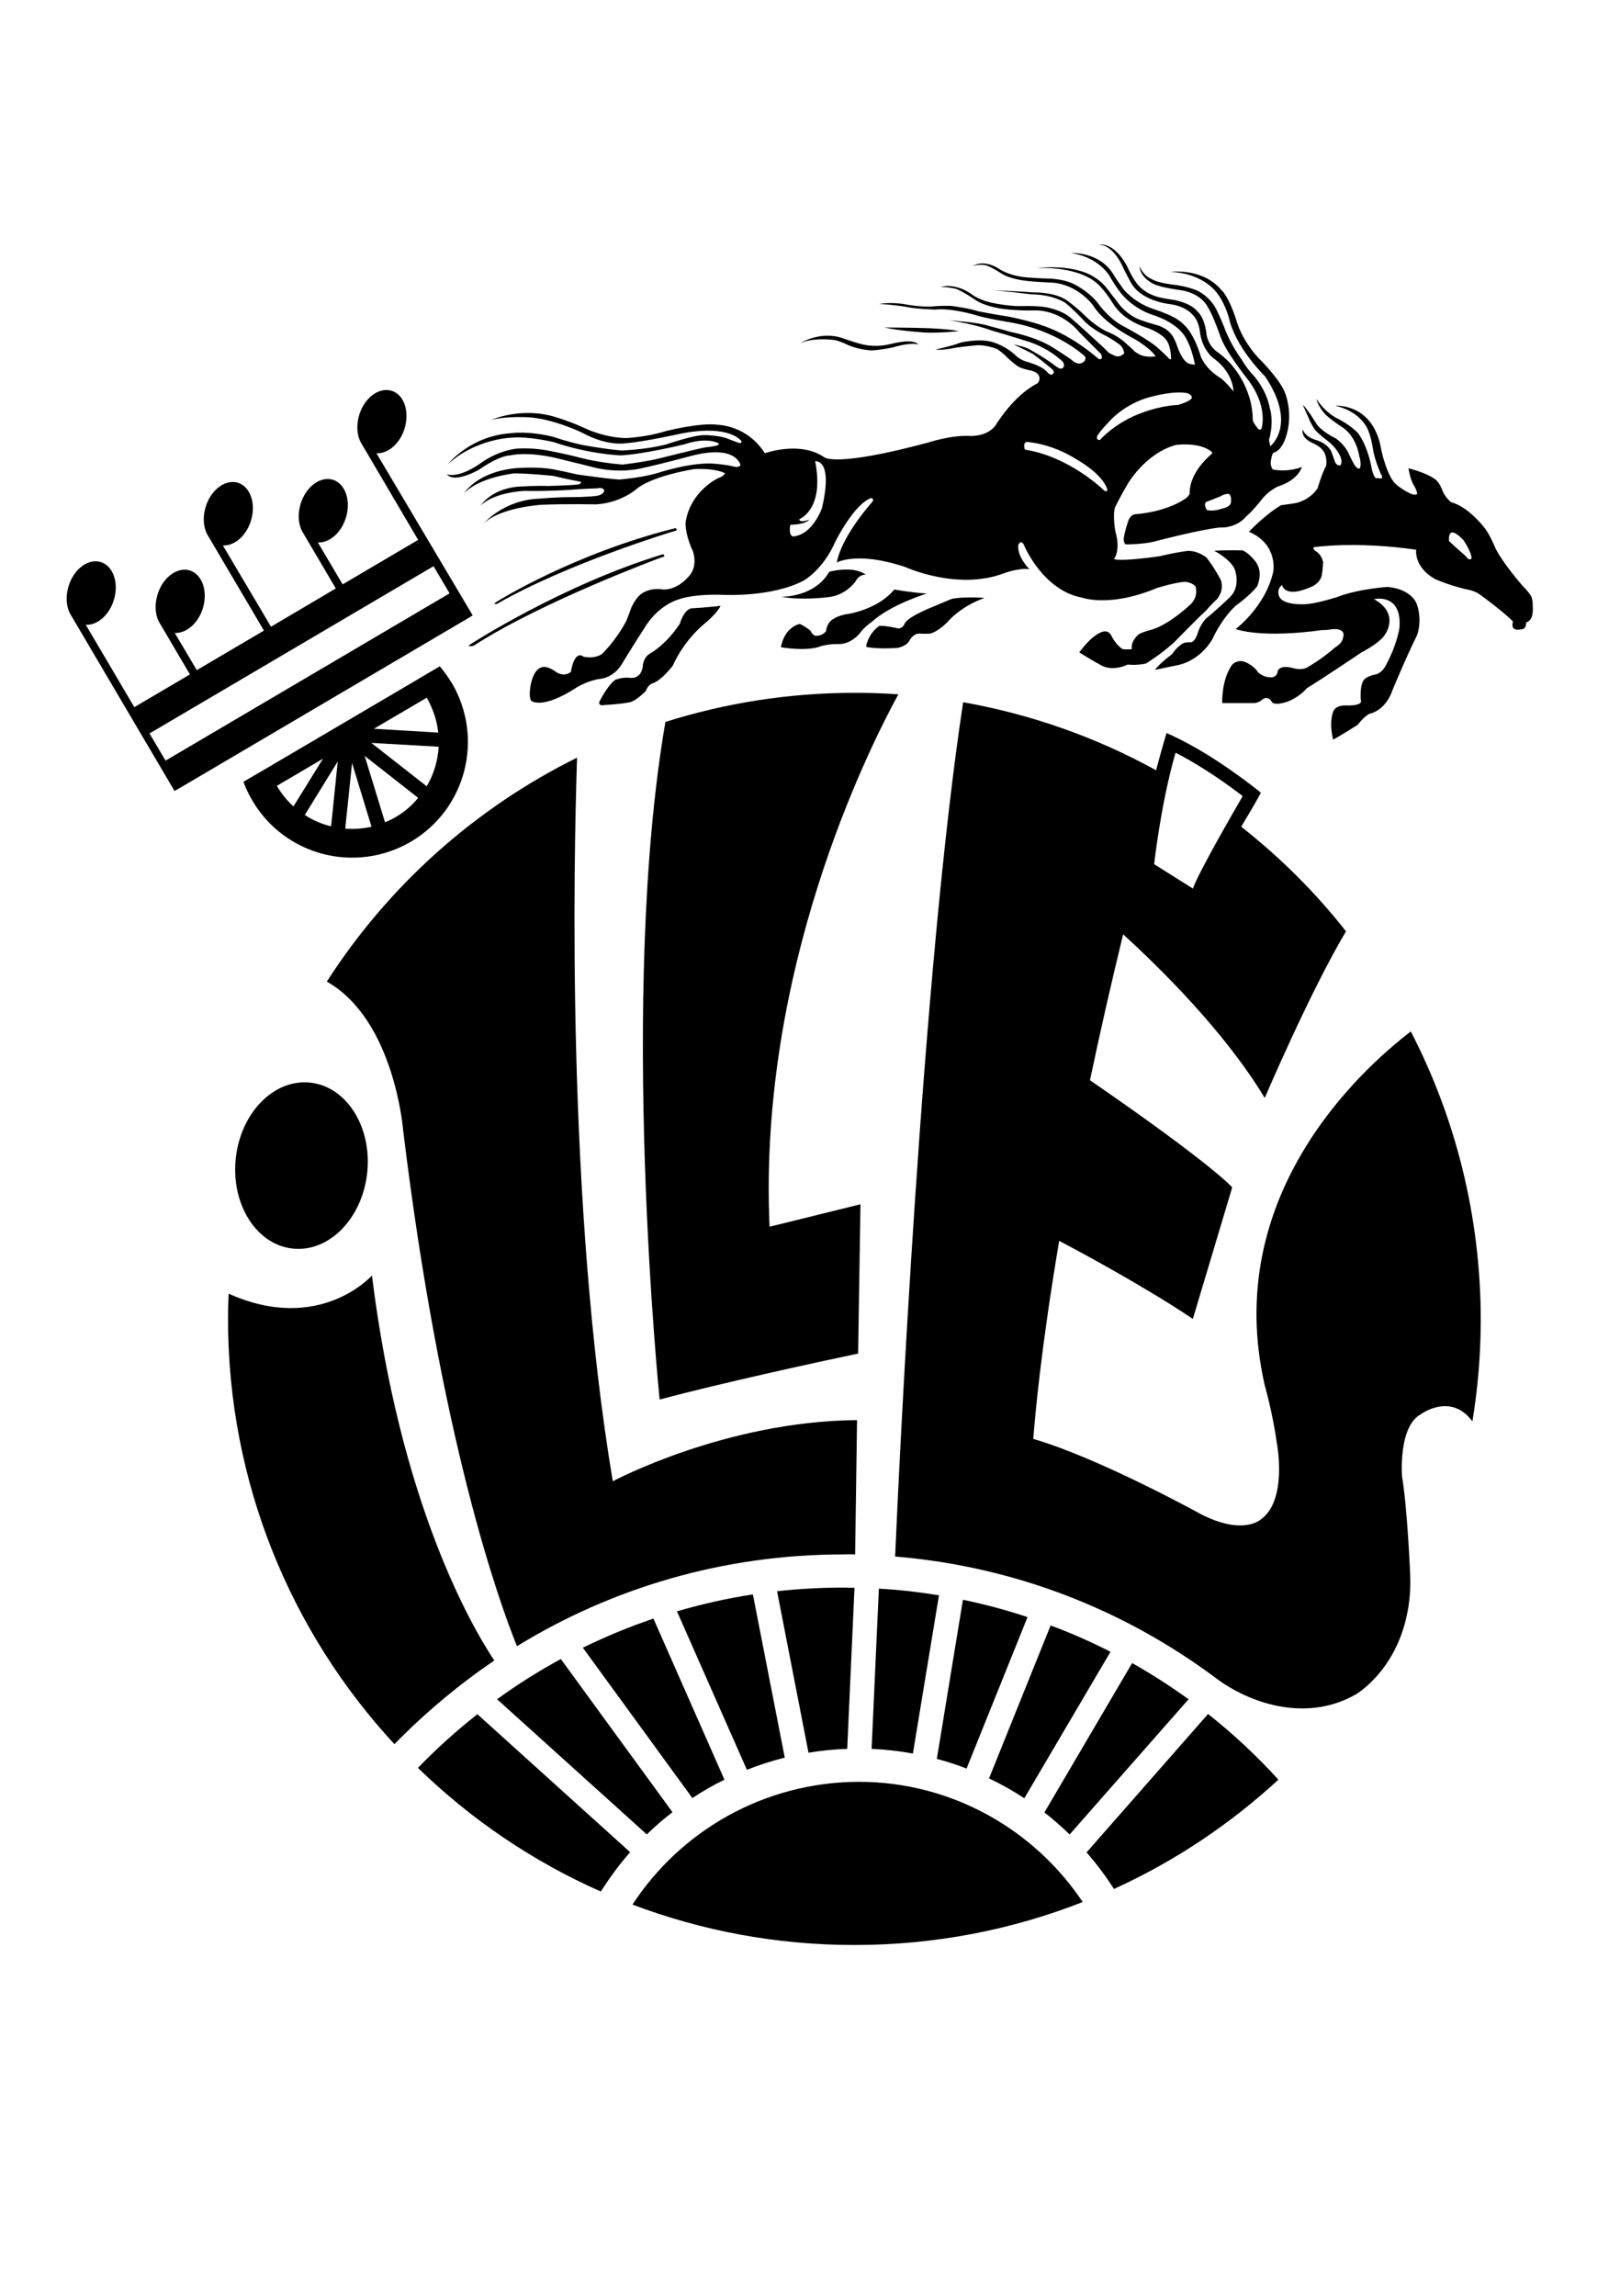 <?xml version="1.0" encoding="utf-8"?>
<!-- Generator: Adobe Illustrator 22.1.0, SVG Export Plug-In . SVG Version: 6.00 Build 0)  -->
<svg version="1.1" id="Layer_1" xmlns="http://www.w3.org/2000/svg" xmlns:xlink="http://www.w3.org/1999/xlink" x="0px" y="0px"
	 viewBox="0 0 757.4 1073.3" style="enable-background:new 0 0 757.4 1073.3;" xml:space="preserve">
<style type="text/css">
	.st0{fill:#FFFFFF;}
</style>
<path class="st0" d="M0,0h757.4v1073.3H0V0z"/>
<path d="M336.9,283.2c-4.8,0.7-13.8,1.2-13.8,1.2c-3.6,1-5.2,7.1-5.2,7.1c-6.4,9.8-13.6,13.8-13.6,13.8c-3.8,1.9-3.8,6.4-3.8,6.4
	c-0.5,3.6-2.6,4.5-2.6,4.5c-1.4,1-3.3,0.7-3.3,0.7c-3.8-0.5-7.1,1-7.1,1c-4.3,3.6-7.4,10.5-7.4,10.5c0,1.9,2.4,1.2,2.4,1.2
	c9-0.5,12.4-1.4,12.4-1.4c3.3-1.2,7.1-5.2,7.1-5.2c1-3.1,3.3-3.6,3.3-3.6c4.5-1.7,9.3-8.3,9.3-8.3c5.7-12.6,15-19.7,15-19.7
	C335.7,286.3,336.9,283.2,336.9,283.2z M211.2,319.3c-1.6-2.7-3.5-5.3-5.6-7.8l-12,7.1l-68,40l-11.8,6.9c1.1,3,2.5,5.9,4.1,8.6
	c0,0.1,0.1,0.1,0.1,0.2c15.2,25.8,48.3,34.3,74.1,19.2c25.8-15.2,34.3-48.3,19.2-74.1C211.3,319.4,211.2,319.3,211.2,319.3
	L211.2,319.3z M142.5,381l15.4-25l-3.1,30.3C150.5,385.3,146.3,383.5,142.5,381z M164.6,356.7l9.1,29.8c-4,0.9-8.1,1.2-12.3,0.9
	L164.6,356.7z M151,354.7L137.2,377c-3-2.7-5.6-5.9-7.7-9.5c0,0,0-0.1-0.1-0.1L151,354.7z M185.1,381.9c-1.6,1-3.3,1.8-5.1,2.5
	l-9.5-31l25,19.6C192.6,376.6,189.1,379.6,185.1,381.9L185.1,381.9z M199.5,367.6l-25.9-20.3l31.5,1.8
	C204.7,355.7,202.8,362,199.5,367.6z M204.9,342.5l-30.1-1.8l24.7-14.5l0.1,0.1C202.4,331.3,204.3,336.8,204.9,342.5L204.9,342.5z
	 M183.1,182.7c-5.8-1.8-12.6,3.1-15.1,11.1c-1.6,5.2-1.1,10.4,1.2,13.9l0,0l26.3,44.7l-35.3,20.8l-11.6-19.6
	c5.3,0.3,10.9-4.4,13.1-11.5c2.5-8-0.2-15.9-6-17.8c-5.8-1.8-12.6,3.1-15.1,11.1c-1.6,5.2-1.1,10.4,1.2,13.9l0,0l15.2,25.8
	l-30.3,17.9L104.2,255c5.3,0.3,10.9-4.4,13.1-11.5c2.5-8-0.2-15.9-6-17.8c-5.8-1.8-12.6,3.1-15.1,11.1c-1.6,5.2-1.1,10.4,1.2,13.9
	l0,0l26,44.1l-31.4,18.5l-10.3-17.4c5.3,0.3,10.9-4.4,13.1-11.4c2.5-8-0.2-15.9-6-17.8c-5.8-1.8-12.6,3.1-15.1,11.1
	c-1.6,5.2-1.1,10.4,1.2,13.9l0,0l13.9,23.6l-26,15.3l-22.7-38.5c5.3,0.3,10.9-4.4,13.1-11.5c2.5-8-0.2-15.9-6-17.8
	s-12.6,3.1-15.1,11.1c-1.6,5.2-1.1,10.4,1.2,13.9l0,0l48.3,82l2.6-1.5l0.7-0.4l132.8-78.2l3-1.8l0.3-0.2L176,211.9
	c5.3,0.3,10.9-4.4,13.1-11.4C191.6,192.5,189,184.5,183.1,182.7L183.1,182.7z M77.4,355.6l-7.5-12.7l132.8-78.2l7.5,12.7L77.4,355.6
	z M315.8,246.9c-47.7,11.9-83.4,34.3-83.4,34.3c-2.7,1.6,0,1.1,0,1.1c33-19,82.5-33.9,82.5-33.9C317.6,248,315.8,246.9,315.8,246.9z
	 M310,259.1c-47.1,14.3-89.9,42-89.9,42c-2.6,1.7,1.3,0.8,1.3,0.8c32-20.7,87.8-41.3,87.8-41.3C311.8,260.1,310,259.1,310,259.1z
	 M295.7,890.4c32.3,12.2,67.2,18.9,103.8,18.9c37.6,0,73.6-7.1,106.7-20.1c-22.6-33.8-61.1-56.2-104.8-56.2
	C357,833.2,318.2,856,295.7,890.4L295.7,890.4z"/>
<ellipse transform="matrix(0.102 -0.995 0.995 0.102 -415.387 629.46)" cx="140.8" cy="544.7" rx="39" ry="30.9"/>
<g>
	<path d="M396.1,817.6l3.4-75.3c-1.8,0-3.6-0.1-5.5-0.1c-10.4,0-20.6,0.6-30.7,1.7l14.7,75.5C384,818.4,390,817.8,396.1,817.6
		L396.1,817.6z M451.9,826.8l28.5-70.8c-9.9-3.3-20-6-30.2-8.1l-12.2,74.4C442.7,823.5,447.3,825,451.9,826.8L451.9,826.8z
		 M439,745.8c-9.3-1.5-18.7-2.6-28.1-3.1l-3.4,74.9c6.6,0.3,13,1,19.3,2.2L439,745.8z M500.1,857.6l55.6-63.2
		c-8.5-6.1-17.3-11.8-26.4-16.9l-41,69.8C492.4,850.5,496.3,854,500.1,857.6L500.1,857.6z M478.9,840.7l40.3-68.5
		c-9.1-4.6-18.5-8.8-28-12.3l-28.8,71.5C468.1,834.1,473.6,837.2,478.9,840.7L478.9,840.7z M366.9,821.7L352,745.4
		c-12,1.8-23.8,4.5-35.5,7.9l32.7,74.1C354.9,825.1,360.9,823.2,366.9,821.7L366.9,821.7z M294.6,865.9l-71.4-64.5
		c-9.8,7.7-19.1,16.1-27.8,25.1c24.7,24,53.6,43.7,85.5,57.8C285,877.9,289.5,871.7,294.6,865.9L294.6,865.9z M564.8,801.3L508,866
		c4.7,5.4,9,11.1,12.8,17.1c28.4-12.9,54.3-30.3,76.9-51.1C587.6,820.9,576.6,810.6,564.8,801.3z M314.4,847.2l-52.2-71.6
		c-10.3,5.6-20.3,11.9-29.8,18.8l70,63.2C306.2,853.9,310.2,850.4,314.4,847.2z M338.7,832l-33.2-75.3c-11.3,3.8-22.3,8.4-33,13.6
		l51.2,70.3C328.5,837.4,333.6,834.5,338.7,832L338.7,832z"/>
</g>
<path d="M308.4,654.3c28.6-7.7,76-18,92.8-21.5l1.1-69.8l-42.5,10.5c-5.4-119.7,45.6-222.1,60.2-248.9c-6.8-0.5-13.7-0.7-20.5-0.7
	c-30.8,0-60.5,4.8-88.4,13.6C289.1,465,308.4,654.3,308.4,654.3z"/>
<path d="M231.1,776.3c-11.1-16.7-44.1-74.1-57.2-180c0,0-24.4,27.6-67,8.5c-0.2,3.9-0.3,7.9-0.3,11.8c0,76.7,29.5,146.6,77.8,198.8
	C198.7,800.8,214.3,787.7,231.1,776.3z M399.8,726.7l0.9-62.8c-61.7,0.5-114.2,28.6-114.2,28.6c-21.7-129.2-18.3-290.8-16.7-338.3
	c-47.9,23.7-88.3,60-117,104.7c31.7,17.9,35.7,69.6,35.7,69.6c17.5,144,44.6,219.9,53.2,241.1c44.3-27.2,96.5-42.9,152.4-42.9
	C396,726.6,397.9,726.6,399.8,726.7L399.8,726.7z"/>
<path d="M563.9,285.4c0,0,2.6-3.1,5-5.2c0,0,3.6-3.8,1.9-9c0,0-2.9-5.7-6.7-10.5c0,0-4.3-3.6-9.3-3.1c0,0-5.5,0.7-12.4,2.4
	c0,0-17.4,2.6-21.6,1.4c0,0,3.3-4,0.7-12.8c0,0-1.4-7.4-0.2-11.4c0,0,2.4-5,5.9-10.9c0,0,8.1-14.3,22.6-18.3c0,0,10-1.4,15.9,2.6
	c0,0,1.7,1,0.7,1.7c0,0-10.5,8.3-10.2,18.6c0,0-1,1.9-2.6,2.6c0,0-7.9,5.7-22.8,6.9c0,0-2.1,0-3.3,3.1c0,0-1.7,5-2.1,8.1
	c0,0-0.2,2.6,1,2.9c0,0,7.6,0,12.8-1.2c0,0,21.4-5.7,31.2-6.7c0,0,7.4,0.7,12.6-5.5c0,0,2.9-2.4,6.9-7.6c0,0,2.9-4,7.9-6.2
	c0,0,8.6-2.4,10.9-9c0,0-5.9,2.6-13.6,1.2c0,0-1.2-1.4-1-3.6c0,0,0.5-4,1.4-4.3c3.7-0.9,5.5-6.7,5.5-6.7c4-11.4-0.2-21.2-0.2-21.2
	c-1.9-5.5-10.6-14.5-10.6-14.5c-9.5-9.2-12-19-12-19c-3.8-11.9-6.9-14.3-6.9-14.3c-8.8-10.9-24-8.8-24-8.8
	c15.9,0.7,21.9,10.2,21.9,10.2c4.3,5.6,5.9,13.4,5.9,13.4c4,13.4,16.4,25.3,16.4,25.3c15.2,22.8,2.4,32.6,2.4,32.6l-0.6-2.9
	c2.5-8.9,0.4-14.8,0.4-14.8c-1.6-8.8-7.5-15.2-7.5-15.2c-3.6-3.8-5.6-7.5-5.6-7.5c-5.7-7.8-8.2-15.1-8.2-15.1
	c-1.9-4.9-3.7-8.4-3.7-8.4c-3.2-6.5-9.3-9-9.3-9c-4.6-1.8-9.2-2.4-9.2-2.4c-9.2-1-11.5-2.7-11.5-2.7c-4.6-1.9-5.9-6.2-5.9-6.2
	c0.2,5.6,6.7,8.4,6.7,8.4c3.5,1.7,12.2,2.8,12.2,2.8c9.8,1.4,12.7,7.5,12.7,7.5c2.7,3.9,6.2,14.3,6.2,14.3
	c2.5,7.1,12.4,19.5,12.4,19.5c10.3,13.2,6.8,23.5,6.8,23.5s-0.6,0.9-1.5,0.2c0,0-2.6-3.1-2.6-4.4c0-14-8.7-24.1-8.7-24.1
	c-3-4.3-8.6-8.1-8.6-8.1c-4.2-3.6-4.4-8.4-4.4-8.4c-1-7.6-4-9.8-4-9.8c-3.2-4.3-11.2-5.6-11.2-5.6c-3.4-0.4-7.2-1.3-7.2-1.3
	c-7.7-2.1-10.5-7-10.5-7c-1.9-2.4-4.4-7.9-4.4-7.9c-6.2-11.2-13-9.7-13-9.7c7.2,0.3,11.4,10.8,11.4,10.8c1,2.1,2.1,4.2,3.2,6.2
	c4.4,9.4,18.2,10.8,18.2,10.8c8.2,1,11.2,5.2,11.2,5.2c2.8,2.6,3.3,7.8,3.3,7.8c1.1,9.1,6.8,12.7,6.8,12.7c9,6.8,8.9,15.2,8.9,15.2
	s-4-5-6.3-6.4c-7.3-4.6-9-10-9-10c-3-9.9-6.7-13.6-6.7-13.6c-3.2-3.6-6.4-4.9-6.4-4.9c-3-1.7-9.2-3.7-9.2-3.7
	c-9.2-3.1-14-9.4-14-9.4c-1.4-1.9-4-5.8-4-5.8c-6.5-11.9-20.5-10.9-20.5-10.9s11.7,1,18.1,10.6c0,0,3.4,6.3,7.1,10.1
	c0,0,5.1,5.6,13.1,8.2c0,0,9.3,2.7,14,8.6c0,0,3.5,3.4,5.8,14.7c0,0-1.3-0.1-2.5-0.4c-3.3-0.7-5.7-7.9-5.7-7.9
	c-1.7-5.2-3.4-6.5-3.4-6.5c-2.2-2.7-6.2-3.7-6.2-3.7c-7-1.9-9.6-3.2-9.6-3.2c-6-3-9-7.8-9-7.8c-1.7-2.1-4-5.2-4-5.2
	c-3.2-4.3-5.9-5.7-5.9-5.7c-9.8-7.1-27.4-4.8-27.4-4.8c18.3-0.6,26.1,5.8,26.1,5.8c4.2,2.5,9.2,10.7,9.2,10.7
	c5,8.3,15.5,11.3,15.5,11.3c5.6,1.8,8.6,4.8,8.6,4.8c3.3,3.1,3.1,9.9,3.1,9.9c-0.2,0.7-1.3-0.5-1.3-0.5c-1.2-1.4-4.6-4.4-4.6-4.4
	c-4-3.9-17.1-10.8-17.1-10.8c-6.5-3.6-11.3-10.5-11.3-10.5c-4-5.1-10-8.2-10-8.2c-5.6-3.3-13.6-3.2-13.6-3.2c-2.4,0-9.3-0.5-9.3-0.5
	c-8.6-0.7-13-3.9-13-3.9c-7.9-5.1-12.7-1.3-12.7-1.3c2-1.1,5.7-0.6,5.7-0.6c2.3,0.2,8.6,4.4,8.6,4.4c4.9,2.6,12,3.1,12,3.1
	c3.2,0.4,10.8,0.7,10.8,0.7c12.3,0.8,19.3,10.6,19.3,10.6c5.4,8.9,19.3,15.7,19.3,15.7c8.3,4.9,10,8.2,10,8.2s-3.7,0.6-6.7-0.5
	c-0.9-0.3-3-1.7-3-1.7c-1.2-1.3-4.2-3.9-4.2-3.9c-4-3.8-8.9-5.5-8.9-5.5c-5.9-2.9-10.3-7.5-10.3-7.5c-3.3-3.3-8-6.8-8-6.8
	c-5.8-4.3-15.9-4-15.9-4c-6.1-0.5-20.5-1.1-20.5-1.1c5,0.2,19.6,2,19.6,2c10.1,0.1,15.7,4,15.7,4c3.2,2.5,8.4,8,8.4,8
	c3.7,4.2,10.5,7.4,10.5,7.4c3.4,1.7,6.7,4.3,6.7,4.3c1.7,1.4,1.9,3.9,1.9,3.9s-1.7,1.7-3.4,1.4c-1.3-0.2-3.8-1.7-3.8-1.7
	c-2-2.1-5.8-5.5-5.8-5.5c-8.3-7.7-11.9-10.7-11.9-10.7c-4.5-4-11.8-5.1-11.8-5.1c-4.2-0.8-12.7-0.5-12.7-0.5
	c-5.2-0.1-11.2-1.3-11.2-1.3c-5.9-1-10-3.7-10-3.7c-3.6-2.9-7.5-3.8-7.5-3.8c-4.6-1.3-7.6-0.1-7.6-0.1c2.7-0.2,7,0.8,7,0.8
	c3.2,1.1,9.4,5.4,9.4,5.4c5.1,3.2,12.7,4,12.7,4c7.3,1,15.7,0.7,15.7,0.7c12.4,0.5,19.5,9.8,19.5,9.8c3.3,3.4,10.2,10.2,10.2,10.2
	c1,0.8,0.7,2.4,0.7,2.4s-0.7,1-1.8,0c-11.4-9.8-21.4-13.6-21.4-13.6c-7.1-3.3-20.3-5.9-20.3-5.9c-6.8-1-14.3-2.5-14.3-2.5
	c-4-1.4-12.5-2.5-12.5-2.5c-5.4-0.2-9.2,0.3-9.2,0.3c-6.2,0.2-12.1-1-12.1-1c-7.1-1.3-12.5-0.2-12.5-0.2c5.7,0.2,12.4,1.3,12.4,1.3
	c4.8,1.1,13.8,1.3,13.8,1.3c7.6-0.8,18.6,2.5,18.6,2.5c4.8,1.6,16.5,3.5,16.5,3.5c22.2,3.8,34.7,15.7,34.7,15.7
	c1.4,1.4-0.5,2.9-0.5,2.9L505,170c-2,0-3.2-1.1-3.2-1.1c-2.4-2.1-10-6.7-10-6.7c-7.9-4.9-19.2-7-19.2-7c-4.4-1.3-10.5-2.9-10.5-2.9
	c-4.9-1.7-18.2-2.5-18.2-2.5c11.6,1.6,20,4.8,20,4.8c6.8,1.9,17.8,5.4,17.8,5.4c8.6,3,13.8,7.9,13.8,7.9c2.9,1.9,1.7,3.8,1.7,3.8
	c-0.5,0.8-1.6,0.6-1.6,0.6c-0.8-0.2-2.4-1.4-2.4-1.4c-4-3.2-11.7-7.5-11.7-7.5c-2.1-1.3-7.6-2.4-7.6-2.4c4.4,2.1,8.9,4.4,8.9,4.4
	c3.8,2.7,8.9,7,8.9,7c1.9,1.7,0.5,2.4,0.5,2.4c-0.6,1-2.1-0.3-2.1-0.3c-1.3-1.6-2.9-2.5-2.9-2.5c-2.1-1.4-6.5-2.7-6.5-2.7
	c-4.1-1-6.2-3.5-6.2-3.5c-6-5.2-11.7-6.2-11.7-6.2c-6.2-1.3-13.8,0.6-13.8,0.6c-4,1.6-11.6,3.2-11.6,3.2c2.7,0.5,8.1-0.6,8.1-0.6
	c2.5-0.6,11.3-1.4,11.3-1.4c4.4-0.2,9.2,1.7,9.2,1.7c1.9,1.1,4.1,3.2,4.1,3.2c3.2,3.3,6,5.1,6,5.1c2.5,1.3,6.2,1.9,6.2,1.9
	c3.5,1,3.6,2.9,3.6,2.9c0.5,1.6-0.8,3-0.8,3c-11.3,5.6-19.6,19.6-19.6,19.6c-4,5.5-11.9,5-11.9,5c-8.8-0.5-19.7,3.1-19.7,3.1
	c-43.5,11.7-48.5,6.9-48.5,6.9c-11.4-7.9-27.8-1.9-27.8-1.9c-8.3-13.1-21.9-13.3-21.9-13.3c-8.1-1.2-24.3,2.9-24.3,2.9
	c-9,2.9-18.8,3.3-18.8,3.3c-9.5-0.2-17.8-4-17.8-4c-8.6-4-14.7-5.7-14.7-5.7c-16.2-5.2-30.4,1.2-30.4,1.2c7.6-1.9,17.6-1.2,17.6-1.2
	c11.4,0.7,24.7,7.1,24.7,7.1c12.1,6.7,20.7,5,20.7,5c8.8-0.7,25.7-4.5,25.7-4.5c23.1-4.5,28.3,3.6,28.3,3.6c0.2,1.2-1.4,0.7-1.4,0.7
	c-2.1-0.7-5-1.9-5-1.9c-4.3-1.7-11.2-1.7-11.2-1.7c-5.7,0.2-17.4,4.3-17.4,4.3c-9.8,2.6-21.2,2.9-21.2,2.9
	c-8.3-0.7-18.3-2.6-18.3-2.6c-6.7-1.4-13.6-3.8-13.6-3.8c-11.9-2.9-19.5-1.7-19.5-1.7c-19.3,1.2-29.7,14.5-29.7,14.5
	c13.3-12.1,30-12.4,30-12.4c7.9-0.7,19.5,2.1,19.5,2.1c16.7,5.7,31.2,6.2,31.2,6.2c10.7-0.5,30-5.2,30-5.2
	c10.5-3.6,15.7-0.5,15.7-0.5c1.2,0.5-1,1.2-1,1.2c-2.4,0.5-4.8,0.7-4.8,0.7c-5.2,1-20.9,5-20.9,5c-6.4,1.7-18.1,3.1-18.1,3.1
	c-11.7-1-19.3-3.1-19.3-3.1c-7.1-1.9-16.2-3.6-16.2-3.6c-8.1-1.4-14.5-0.7-14.5-0.7c-9.5,1.4-16.2,6.7-16.2,6.7
	c-10.9,7.6-15.9,5.2-15.9,5.2c3.6,4.5,15-2.1,15-2.1c10-6.9,14.5-6.7,14.5-6.7c9.3-1.9,21.4,1.2,21.4,1.2c8.8,2.1,17.4,4.3,17.4,4.3
	c11.9,3.1,21.9,0.7,21.9,0.7c11.9-2.6,23.8-5.9,23.8-5.9c21.6-5.7,23.3,4.3,23.3,4.3c-1,1.4-3.6,0.5-3.6,0.5
	c-2.6-0.7-8.3-1.2-8.3-1.2c-11.2-1-27.4,4.5-27.4,4.5c-7.4,2.1-17.4,2.9-17.4,2.9c-6.7-0.5-19.7-2.4-19.7-2.4
	c-5.9-1.4-11.2-2.4-11.2-2.4c-7.6-1.4-17.8-0.5-17.8-0.5c-18.1,1.9-23.8,11.7-23.8,11.7c7.1-7.6,23.5-9.3,23.5-9.3
	c6.9,0,18.3,1.2,18.3,1.2c5.5,1.4,12.1,2.6,12.1,2.6c2.1,0.5-0.5,1.4-0.5,1.4c-5,0.5-14.3,0.7-14.3,0.7c-6.2-0.2-10.9,0.2-10.9,0.2
	c-15,0-20.5,9-20.5,9c6.4-6.4,20.5-6.9,20.5-6.9c11.4,0.2,21.4-0.5,21.4-0.5c5.7-0.5,12.6-0.7,12.6-0.7c2.9-0.7,3.3,1,3.3,1
	c0,1.7-2.9,2.4-2.9,2.4c-3.8,0.7-11.9,0.7-11.9,0.7c-8.1,0-15.2,0.7-15.2,0.7c-17.1,0.5-26.4,11.7-26.4,11.7
	c7.6-7.6,26.9-8.8,26.9-8.8c10.2-0.5,25.7-0.2,25.7-0.2c11.2-0.7,18.3-6.7,18.3-6.7c7.4-6.7,27.6-9.8,27.6-9.8
	c10.2-0.5,14.3,1.9,14.3,1.9c-0.2,1.4-3.3,2.4-3.3,2.4s-12.6,5.9-15,20.2c0,0-0.8,4.8,3.3,13.8c0,0,2.9,7.5-2.4,12.4
	c0,0-4.8,5.8-11.4,5.6c0,0-5.1-1-9,1.3c0,0-3,0.8-6,7.3c0,0-0.8,2.5-2.3,6.1c0,0-4,8.1-11.4,15.5c0,0-3.3,2.4-8.6,1.2
	c0,0-4-3.8-5.9,7.1c0,0-2.6,2.6-6.7,0.2c0,0-2.4-1.9-4.8-2.4c0,0-5-1.7-7.1,7.4c0,0-1.4,5.9,0,8.3c0,0,5,4.5,21.6-6.4
	c0,0,5.2-3.1,10.5-3.8c0,0,5.9-0.2,10-6.4c0,0,6.9-11.4,10.9-17.4c0,0,5.7-10.5,16.7-13.6c0,0,6.2-2.4,20.5-1.9
	c0,0,22.4,1.2,37.3-6.7c0,0,9-5,14.7-18.1c0,0,8.8-17.8,16.9-20.5c0,0,1.7,0.5,0.2,2.1c0,0-14,15.5-16.4,28.1c0,0,9.3-5.5,32.1,2.1
	c0,0,24.3,11.2,46.1,2.9c0,0,6.9-2.6,11.9-1.9c0,0-5.9-5.7-5.2-11.4c0,0,1.4-3.1,2.9,0.7c0,0,8.8,20.7,26.9,24c0,0,12.8,4.8,35-4.5
	c0,0,7.6-2.4,12.8-2.9c0,0,3.3,0,5.2,2.1c0,0,1.7,4.3-2.1,8.3c0,0-10.2,9.8-18.8,12.1c0,0-4,1-5.7,2.1c0,0-3.8,3.1-3.1,6.9
	c0,0-2.4,0.2-4.3,0c0,0-2.6-1.4-5-5.7c0,0-1-2.9-3.6-2.6c0,0-4.5,0-11.7,9.8c0,0,5.7,3.6,10.5,6.2c0,0,4.8,2.9,12.1-0.5
	c0,0,4.3,0.5,8.6-0.5c0,0,6.9-4.3,12.1-9C548.2,301.3,557.7,291.1,563.9,285.4L563.9,285.4z M570.5,232.1c0,0,2.1-1.4,4-1.2
	c0,0,1.4,0.7,1,3.6c0,0,0.5,2.4-4.3,3.3c0,0-3.3,1.4-6.9,0.7c0,0-2.1-3.3,0-4C564.3,234.5,566.5,233.7,570.5,232.1L570.5,232.1z
	 M384.3,237.5c0,0-4.3,12.6-13.6,13.3c0,0-2.1-0.2-1.2-5.5c0,0,6.4,0.2,9-2.4c0,0-4.8,1.9-4.8-0.2c0,0,11.9-4.3,7.4-27.1
	C381.2,215.7,389.7,214.2,384.3,237.5L384.3,237.5z M513,203.8c0,0,0.7-1.7,6.7-7.9c0,0,7.6-8.1,19.7-10.7c0,0,9.5-2.6,15.7-1.4
	c0,0,2.9,1,1.9,2.6c0,0-1,1.4-6.2,2.9c0,0-21.4,0.5-36.6,16.4C514.2,205.7,512.3,205.9,513,203.8z M516.1,229.2
	c0,0-15.9-15.7-36.9-19c0,0-1.2-2.9,0.7-3.6c0,0,11.4,0.5,23.3,8.1c0,0,11.9,6.4,14.5,14C517.7,228.7,517.7,230.6,516.1,229.2z"/>
<path d="M448.3,154.8c-4.4-1-14.9-1.4-14.9-1.4c-6-0.2-20-0.3-20-0.3c7.6,1.7,19.8,2.4,19.8,2.4
	C440.6,155.7,448.3,154.8,448.3,154.8z M390.4,159c2.7,0.6,6.3,2.4,6.3,2.4c5.2,2.2,10.5,2.4,10.5,2.4c3.8,0,10.3-1.4,10.3-1.4
	c9.2-2.7,11.9-1.3,11.9-1.3c-1.7-2.1-6.8-1.4-6.8-1.4c-2.7,0.2-7,1.3-7,1.3c-7.5,1.7-13.5-0.3-13.5-0.3c-2.5-0.6-7.6-2.4-7.6-2.4
	c-10.6-4-20.3,2.1-20.3,2.1C380.9,157.5,390.4,159,390.4,159z"/>
<path d="M716.6,283.5c0,0,0.2-3.3-1-5.2c0,0-1.2-1.9-3.8-4.5c0,0-8.8-10-12.6-17.4c0,0-1.7-4.5-4.5-8.8c0,0-7.6-10.5-16.2-12.8
	c0,0-2.9-2.1-4.3-5.9c0,0-1.4-4-3.8-5.2c0,0-2.9-2.4-11.9-4.8c0,0,0.8,5.4,2.5,7.9c0,0,1.8,3.1,1.5,4.2c0,0-1,0.8-3.4-0.4
	c-3.8-1.8-6.8-4.5-6.8-4.5c-3.1-3.3-5-10.2-5-10.2c-1.2-3.3-2.1-8.6-2.1-8.6c-4.8-19-20.9-17.6-20.9-17.6
	c13.3,3.1,15.7,12.4,15.7,12.4c1.3,3.3,2.1,9,2.1,9c1,5,3.6,10.7,3.6,10.7c1,1.4,0.2,1.9,0.2,1.9l-2.6-0.2c-1-0.2-1.9-4-1.9-4
	c-1.9-11.2-6.4-16.9-6.4-16.9c-3.6-4-10-7.1-10-7.1c-6.2-3.3-9.5-9-9.5-9c0.7,3.8,4.5,7.6,4.5,7.6c2.9,2.6,6.9,5.2,6.9,5.2
	c7.4,4.3,8.6,14,8.6,14c1,3.1,0.5,5,0.5,5c-0.5,2.1-2.6-0.7-2.6-0.7c-1.4-2.4-2.6-5-2.6-5c-1.8-4.6-6.2-7.6-6.2-7.6
	c-6.4-3.1-8.8-6.4-8.8-6.4c-1.7-2.6-3.1-4.8-3.1-4.8c-2.9-4.2-3.6-4.5-3.6-4.5c1.7,3.8,2.6,5.8,2.6,5.8c1.4,3.6,3.1,5.8,3.1,5.8
	c1.7,2.1,5.9,5.2,5.9,5.2c4,3.1,5.5,6.4,5.5,6.4c1.9,3.3,0.5,5,0.5,5c-1.7,0.5-2.5-1.5-2.5-1.5c-1-2.9-1.5-4.2-1.5-4.2
	c-1.5-4.3-6.8-5.9-6.8-5.9c-6.2-1.7-6.8-5.2-6.8-5.2c-1,4.3,4.6,6.4,4.6,6.4c2,1,3,1.7,3,1.7c4.5,3.1,3.3,9,3.3,9
	c-1.9,3.3-4,10.5-4,10.5c-3.8,5.7-10.2,6.9-10.2,6.9l-6.9,1c-7.6,4.5-15,12.4-15,12.4c13.8,5.9,11.4,18.6,11.4,18.6
	c-3.6,16.4-17.6,26.9-17.6,26.9c14.3,4.5,40,0.5,40,0.5c2.9,0,5.7-0.5,5.7-0.5c6.4-0.2,4.5,4,4.5,4c-0.2,2.6-3.6,4.5-3.6,4.5
	c-6.7,5.9-13.3,9.5-13.3,9.5c-2.1,1.2-5.5,0.5-5.5,0.5c-8.6-2.6-8.3,2.1-8.3,2.1c-1.2,2.6-3.6,1.9-3.6,1.9c-3.1,0-5.5-2.4-5.5-2.4
	c-2.1-3.3-6.2-4.8-6.2-4.8c-3.3-1.2-5.7,1.2-5.7,1.2c-5.2,6.9-4.8,18.1-4.8,18.1h15c2.4-0.2,3.8-1.7,3.8-1.7
	c3.1-2.1,4.5,1.4,4.5,1.4c2.4,1.7,8.1-0.7,8.1-0.7c5.7-2.6,8.1-5.9,8.1-5.9c7.1-4.3,25.5-16.7,25.5-16.7c10.2-5.5,11.2-8.6,11.2-8.6
	s7.1-9.5-5.2-16.4c0,0,13.1-3.1,11.9,13.3c0,0-1,8.1-6.9,18.6c0,0-1.9,2.9-4.3,3.3c0,0-4,0.7-5.5,2.6c0,0-1.9,2.1-1.4,9.3
	c0,0,1.9,2.9-7.4,2.6c0,0-4.3-0.2-5.5,2.9c0,0-2.1,4.8,0,13.1c0,0,5.5-3.1,11.4-6.9c0,0,2.9-3.8,5.5-5.2c0,0,7.4-1,10.9-11.2
	c0,0,6.4-15.5,11.4-25.5c0,0,2.6-6.4,0-14.3c0,0-1.9-7.1-13.6-8.3c0,0-13.3,0.7-24,4.8c0,0-10.2,3.3-15.5,3.3c0,0-9.8,0.5-11.4-3.8
	c0,0-1.4-3.1,1.4-5.2c0,0,1,6.4,13.3,1c0,0,4-1.2,5.2-5.2c0,0,0.5-2.1,0.7-6.4c0,0-0.5-3.3-3.1-5c0,0-2.1-1.2-1.2-2.1
	c0,0,19.5-2.9,47.8,1.2c0,0-1.2,7.9,8.6,13.6c0,0,5.5,2.6,14.3,4.8c0,0,4,0.5,6.7,2.4c0,0,11.2,8.1,15.7,12.8c0,0-1.9,4.8,4,3.6
	c0,0,2.1,0.2,2.1-3.1C713.7,290.6,717.1,290.8,716.6,283.5L716.6,283.5z M685.4,260.1c0,0-3.8-3.3-7.9-7.1c0,0-1.2-8.8,6.7-0.5
	c0,0,3.8,5.5,3.8,8.6C688,261.1,686.9,262.5,685.4,260.1z"/>
<path d="M577.7,283.2c0,0,6.4-4.5,10-9c0,0,3.1-6.2-0.5-11.4c0,0-3.3-4.5-6.4-5.5c0,0-8.3-0.2-13.1,0.2c0,0,9.3,4.8,10,10.2
	c0,0,2.1,6.7-2.6,11.4c0,0-6.4,6.2-11.4,10.2c0,0-2.4,2.6-3.6,6.2c0,0-1,4.3-3.3,4.8c0,0-2.6-0.2-3.8,0.5c0,0-2.6,1.4-5,5
	c0,0-5.5,4-8.1,7.4c0,0,7.9-1.7,11.4-2.4c0,0,9.3-1.7,15.5-11.9C566.7,298.9,571,289.4,577.7,283.2L577.7,283.2z M386.9,279.2
	c8.6-0.7,13.1-7.4,13.1-7.4c1.9-3.6,4.8-3.1,4.8-3.1c-5.9-4.5-17.1-1.4-17.1-1.4c-6.9,12.1-22.4,11.7-22.4,11.7
	C375,280.8,386.9,279.2,386.9,279.2z M433.3,277.5c-7.4-0.5-15.2-1.9-15.2-1.9c-7.6,9.3-21.4,11.4-21.4,11.4
	c-4.8,0.5-7.9,2.9-7.9,2.9c-2.4,1.9-2.6,5.2-2.6,5.2c-2.1,2.6-5.2,2.1-5.2,2.1c-1.7-1-2.1-2.4-2.1-2.4c-3.1-2.4-5-3.1-5-3.1
	c-7.6,1.9-8.8,10.9-8.8,10.9c13.6,2.1,18.6-0.5,18.6-0.5c4.3-1.2,8.3-1,8.3-1c5.7,0.2,9.8-4.8,9.8-4.8c2.1-3.1,5.7-5.5,5.7-5.5
	C416.6,282.5,433.3,277.5,433.3,277.5L433.3,277.5z M445.2,279.9c0,0-1.9,0.7-8.6,3.6c0,0-11.7,4.5-13.6,7.9c0,0-0.7,2.4-3.1,2.4
	c0,0-5.7-1.4-8.8-1.2c0,0-5,3.1-6.2,9.8c0,0,4.5,1.2,14.7,0.5c0,0,4.3-0.7,5.7-3.6c0,0,1.7-3.3,4.8-3.1c0,0,2.6,0.2,4.8,0
	c0,0,3.1-0.5,7.9-5.2c0,0,5.9-7.4,17.4-11.4C460.2,279.4,450.9,278.9,445.2,279.9z"/>
<path d="M659.6,482.2c-24.5,18.8-88.4,77.6-68.3,165.4c0,0,3.8,13.3,5.7,27.3c0,0,5.1,26.6-7.6,35.5c0,0-8.2,7.6-27.9-2.5
	c0,0-47.4-26.2-78.4-35.2c0.8-10.6,3.5-41.6,12.1-92.6c10.8,5.7,40.5,21.7,62.5,36.5l18.4-61.5c0,0-8.6-10.2-66.5-50.1
	c4.8-22.8,10-45.6,15.5-68.2c16.8,15.3,47.5,45.4,66.2,76.5c0,0,21.2-49.7,38-77.9c-14.3-18.2-30.8-34.6-49-48.9
	c3-5,6.6-11.1,7.9-13.5l1.3-2.4l-2.1-1.7c-0.8-0.6-19.6-15.7-38.5-24.6l-3.5-1.6l-1.1,3.7c-0.1,0.4-2.1,7.2-3.8,13.7
	c-28.1-15.5-58.6-26.2-90.2-31.8c-19.2,125.9-30.1,360-31.8,399.4c56.2,4.6,107.9,25.2,150.6,57.3c17.6,12.8,43.4,19.6,65,7
	c0,0,18.3-10.7,23.7-37.2c1.2-5.5,1.8-11.8,1.5-18.8c0,0-1.3-31.1-3.8-45.7c0,0-1.9-23.5,8.9-29.2c0,0,13.9-10.3,24,3.4
	c2.6-15.8,3.9-31.8,3.9-47.8C692.2,568.2,680.4,522.5,659.6,482.2L659.6,482.2z M549.6,351.9c13.4,6.8,26.4,16.4,31.4,20.3
	c-3.5,6-20.2,34.8-23.3,43.2l-18.1-11.4C539.6,404.1,542.6,376.2,549.6,351.9L549.6,351.9z"/>
</svg>
